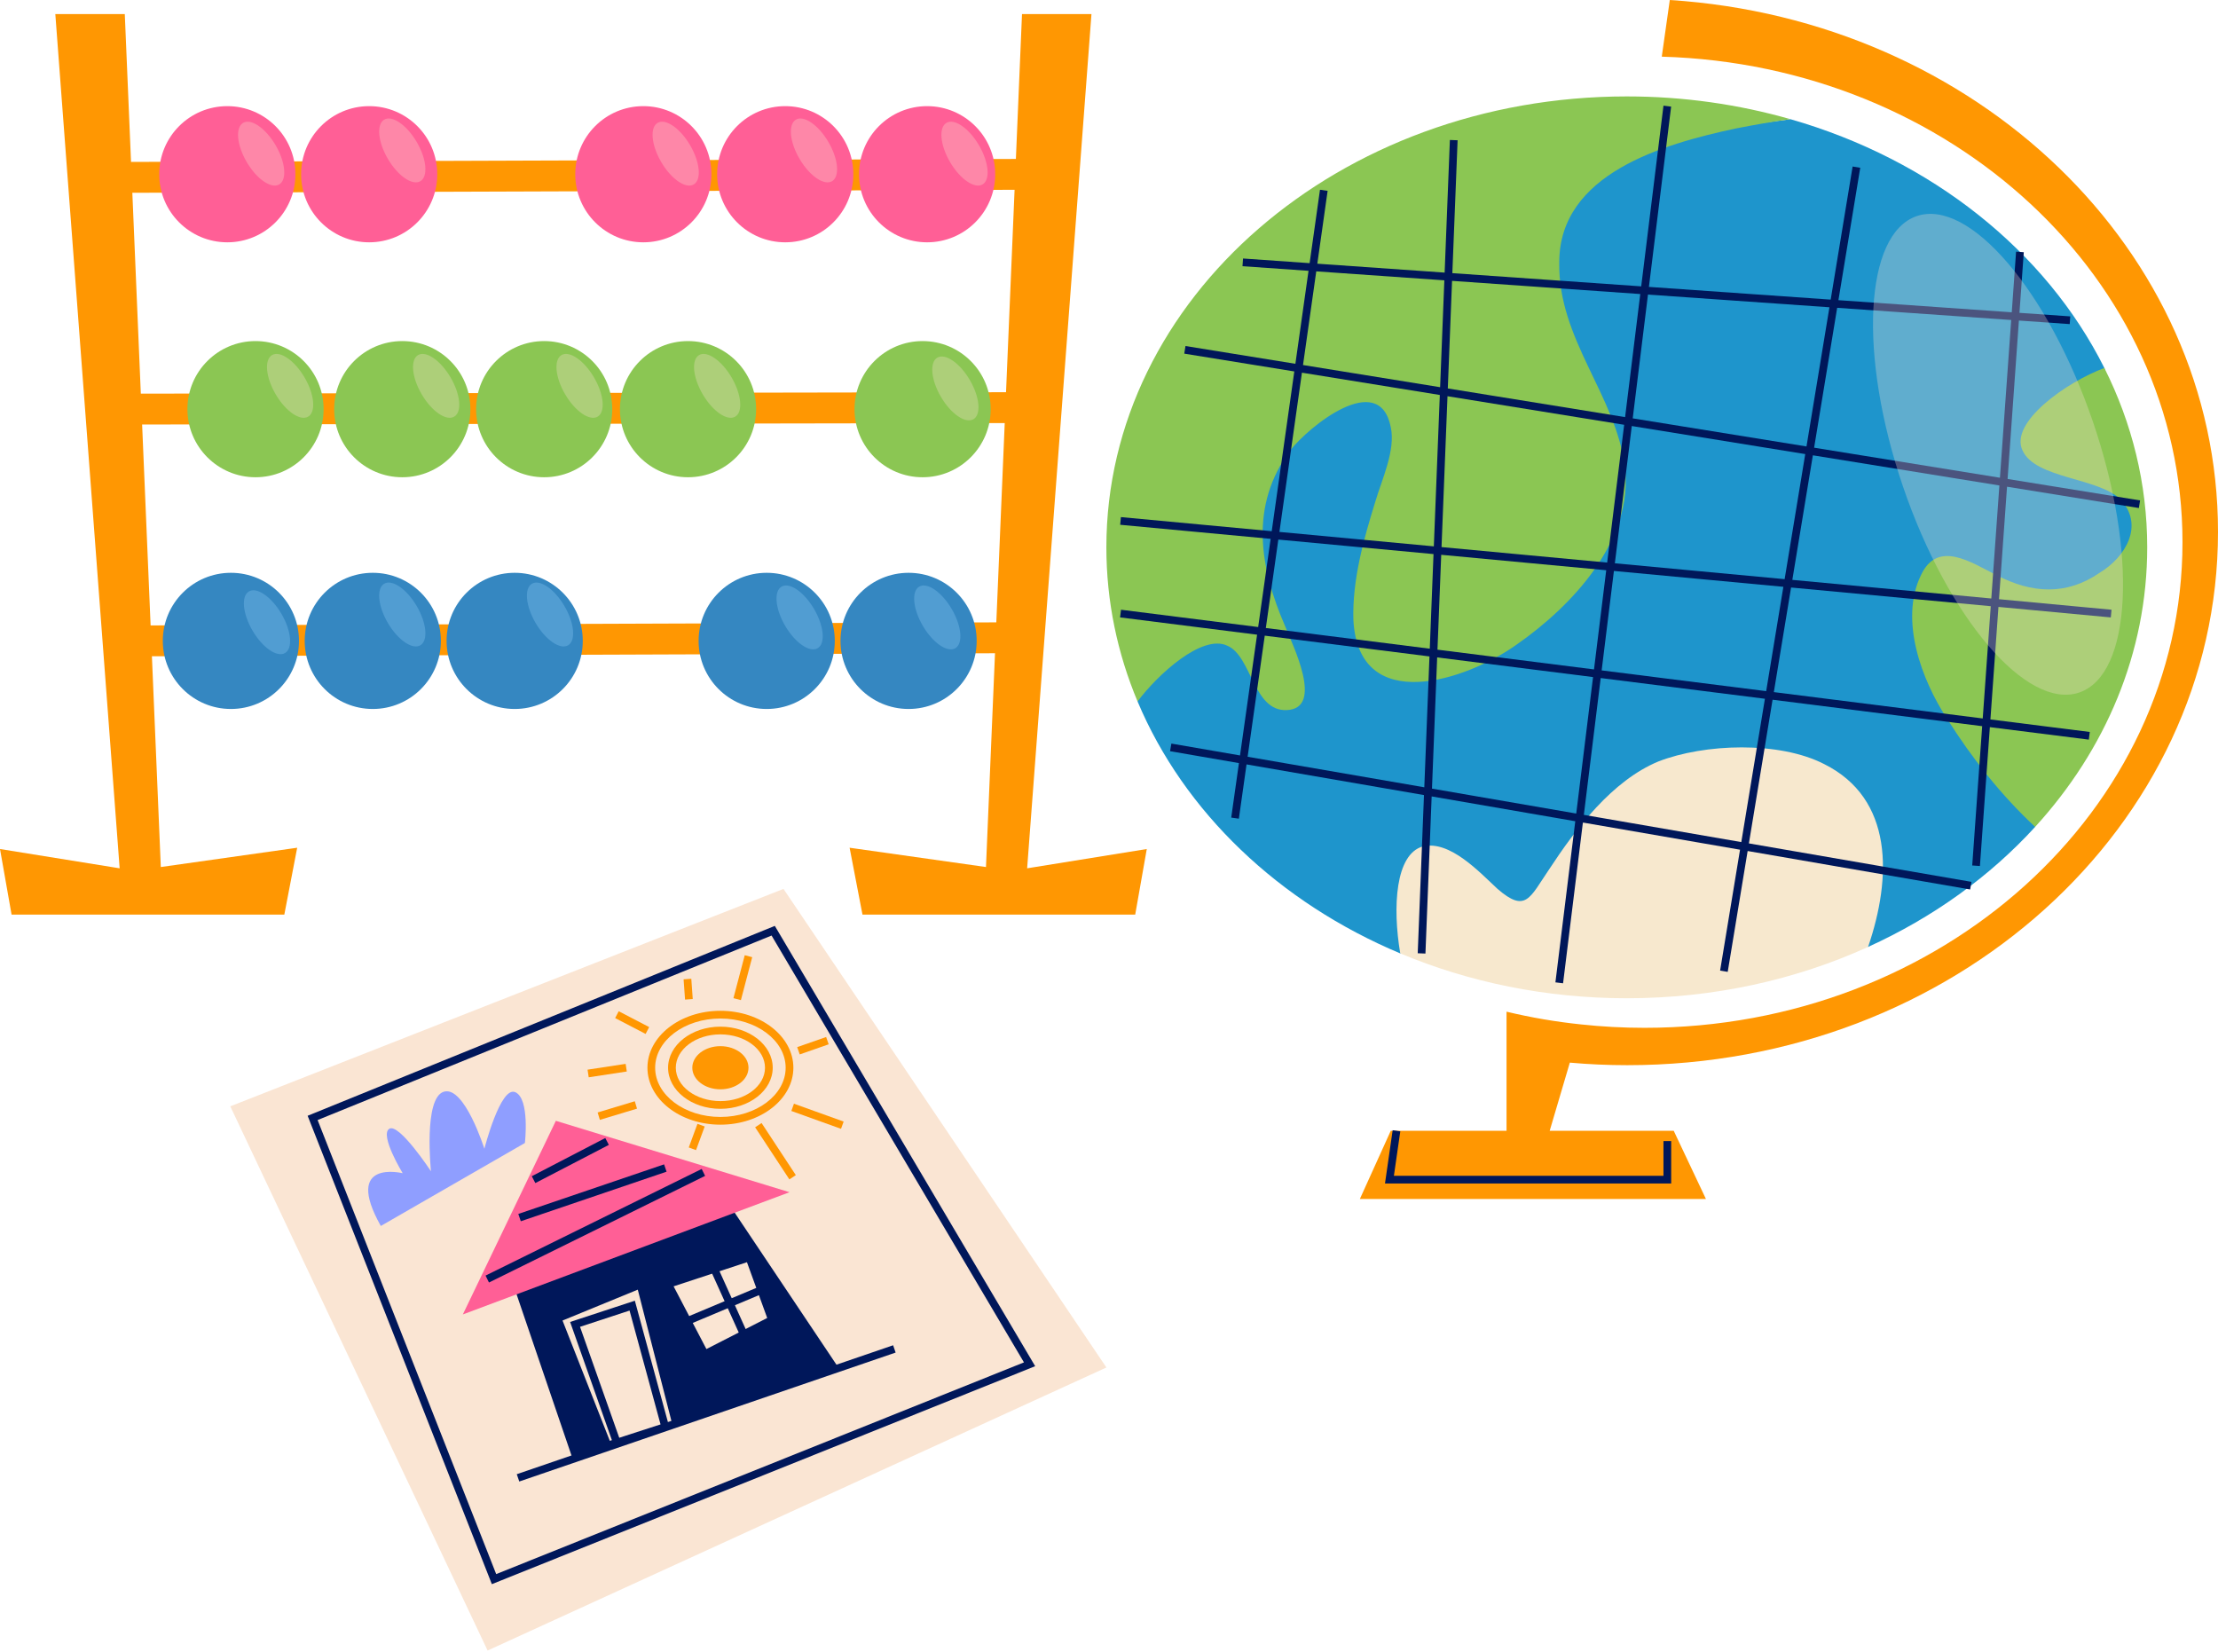<?xml version="1.0" encoding="UTF-8"?> <svg xmlns="http://www.w3.org/2000/svg" width="576" height="429" viewBox="0 0 576 429" fill="none"> <path d="M553.524 119.332L546.492 95.56C531.278 65.15 501.589 41.456 464.966 30.952L371.852 43.244L354.312 75.647C353.56 75.313 308.457 117.977 308.457 117.977L295.417 160.905V182.158C307.484 210.884 332.162 234.378 363.634 247.588C363.634 247.588 446.523 230.547 445.771 230.984C445.02 231.42 485.131 245.904 485.131 245.904C502.01 238.246 516.784 227.582 528.513 214.732L530.716 170.441L555.766 147.813L553.524 119.332Z" fill="#1E95CC"></path> <path d="M404.928 68.136C404.587 88.182 419.622 102.535 421.967 121.257C424.313 140.301 408.276 157.34 393.903 167.363C380.873 176.705 352.809 186.066 351.466 161.009C351.145 150.645 354.151 139.96 357.158 130.278C358.822 124.586 362.491 116.908 361.168 110.895C358.161 95.86 339.779 110.895 335.108 116.909C324.404 131.282 327.09 147.319 333.765 162.674C335.429 167.023 344.128 184.062 334.106 184.403C325.406 184.724 325.086 170.371 318.731 167.686C312.195 164.558 300.59 175.222 295.417 182.159C290.185 169.67 287.318 156.199 287.318 142.128C287.318 77.46 347.835 25.039 422.468 25.039C437.322 25.039 451.595 27.124 464.966 30.953C460.254 31.594 455.483 32.437 450.693 33.379C431.99 37.386 404.928 45.083 404.928 68.136Z" fill="#8BC653"></path> <path d="M485.131 245.904C466.409 254.423 445.08 259.234 422.468 259.234C401.381 259.234 381.435 255.044 363.634 247.587C361.588 235.439 362.391 221.787 369.506 219.804C376.523 218.14 384.219 226.498 388.89 230.829C396.246 237.183 397.249 233.174 402.261 225.817C409.277 215.131 418.618 202.764 430.647 197.752C442.674 193.081 462.059 192.42 473.745 198.433C491.727 207.415 491.326 227.782 485.131 245.904Z" fill="#F7E8CE"></path> <path d="M557.617 142.126C557.617 169.569 546.733 194.787 528.511 214.732C519.77 206.594 512.173 197.012 505.539 186.488C499.183 176.786 493.168 161.09 498.842 149.403C503.191 140.042 511.872 146.055 518.569 149.403C527.589 154.074 536.61 154.736 545.289 148.722C551.964 144.712 556.975 136.374 550.642 129.678C544.948 124.004 528.592 124.345 525.242 116.989C521.734 109.712 536.73 99.168 546.492 95.56C553.65 109.833 557.617 125.588 557.617 142.126Z" fill="#8BC653"></path> <path d="M555.445 131.929L555.766 129.951L521.358 124.386L524.297 83.241L537.492 84.164L537.633 82.164L524.439 81.24L525.564 65.496L523.564 65.353L522.439 81.1L477.426 77.95L483.092 43.569L481.114 43.242L475.417 77.808L428.212 74.504L433.983 27.684L431.994 27.439L426.21 74.364L377.165 70.932L378.53 36.427L376.525 36.349L375.163 70.792L342.101 68.478L344.776 49.558L342.792 49.278L340.098 68.338L322.807 67.127L322.667 69.127L339.816 70.328L336.403 94.473L307.864 89.857L307.543 91.836L336.123 96.458L330.257 137.945L291.091 134.283L290.904 136.28L329.976 139.934L326.738 162.835L291.123 158.342L290.872 160.331L326.457 164.821L322.023 196.179L304.198 193.099L303.857 195.075L321.742 198.166L319.741 212.321L321.725 212.601L323.718 198.508L369.798 206.472L368.173 247.549L370.178 247.628L371.792 206.817L409.089 213.264L403.931 255.105L405.92 255.349L411.066 213.604L451.875 220.657L446.7 252.056L448.678 252.382L453.851 220.998L511.635 230.985L511.976 229.009L454.177 219.02L460.325 181.712L514.758 188.579L512.174 224.75L514.174 224.894L516.752 188.831L542.449 192.073L542.7 190.084L516.896 186.828L518.984 157.609L548.162 160.337L548.35 158.34L519.127 155.607L521.214 126.393L555.445 131.929ZM522.297 83.1L519.37 124.063L471.114 116.259L477.1 79.936L522.297 83.1ZM475.092 79.796L469.135 115.939L424.007 108.641L427.969 76.499L475.092 79.796ZM417.126 148.083L413.952 173.839L373.302 168.71L374.276 144.076L417.126 148.083ZM374.355 142.07L375.904 102.893L421.782 110.313L417.37 146.092L374.355 142.07ZM419.122 148.27L463.129 152.385L458.664 179.481L415.939 174.091L419.122 148.27ZM419.367 146.279L423.762 110.633L468.809 117.919L463.456 150.402L419.367 146.279ZM425.968 76.358L422.028 108.32L375.985 100.874L377.09 72.937L425.968 76.358ZM341.824 70.47L375.088 72.797L373.99 100.552L338.385 94.794L341.824 70.47ZM338.104 96.78L373.911 102.57L372.356 141.882L332.257 138.133L338.104 96.78ZM331.975 140.122L372.275 143.89L371.303 168.459L328.727 163.087L331.975 140.122ZM324.001 196.521L328.448 165.073L371.225 170.47L369.881 204.45L324.001 196.521ZM371.874 204.795L373.222 170.722L413.705 175.829L409.337 211.269L371.874 204.795ZM452.204 218.678L411.313 211.611L415.693 176.08L458.337 181.46L452.204 218.678ZM514.903 186.576L460.654 179.732L465.13 152.572L516.987 157.421L514.903 186.576ZM517.13 155.421L465.456 150.589L470.788 118.238L519.227 126.072L517.13 155.421Z" fill="#00175A"></path> <path opacity="0.3" d="M543.535 109.559C555.192 143.722 553.601 175.185 539.977 179.834C526.356 184.482 505.864 160.554 494.207 126.391C482.55 92.228 484.143 60.766 497.764 56.117C511.386 51.47 531.877 75.396 543.535 109.559Z" fill="#FAE5D3"></path> <path d="M422.588 276.614C507.323 276.614 576 214.613 576 138.116C576 64.989 513.216 5.111 433.635 0L431.55 14.714C506.622 16.858 566.779 72.486 566.779 140.784C566.779 210.444 504.216 266.913 427.059 266.913C421.486 266.913 415.992 266.613 410.601 266.031C403.986 265.349 397.53 264.228 391.237 262.723V293.654H361.168L353.15 311.355H443.016L434.657 293.654H402.443L407.675 275.953C412.586 276.393 417.557 276.614 422.588 276.614Z" fill="#FF9702"></path> <path d="M433.995 307.344H359.67L361.663 293.51L363.648 293.796L361.985 305.34H431.99V296.318H433.995V307.344Z" fill="#00175A"></path> <path d="M275.287 41.229L25.713 42.077L25.74 50.095L275.314 49.247L275.287 41.229Z" fill="#FF9702"></path> <path d="M269.611 101.831L25.719 102.246L25.732 110.263L269.625 109.849L269.611 101.831Z" fill="#FF9702"></path> <path d="M264.582 161.598L33.05 162.431L33.078 170.449L264.611 169.616L264.582 161.598Z" fill="#FF9702"></path> <path d="M14.366 3.649H32.407L41.762 225.157L77.177 220.145L73.836 237.518H3.007L0 220.48L31.071 225.49L14.366 3.649Z" fill="#FF9702"></path> <path d="M283.446 3.649H265.408L256.052 225.157L220.638 220.145L223.981 237.518H294.805L297.811 220.48L266.742 225.49L283.446 3.649Z" fill="#FF9702"></path> <path d="M76.712 45.245C76.712 55.011 68.795 62.926 59.03 62.926C49.264 62.926 41.348 55.011 41.348 45.245C41.348 35.48 49.264 27.563 59.03 27.563C68.795 27.563 76.712 35.48 76.712 45.245Z" fill="#FF5F96"></path> <path opacity="0.3" d="M71.568 37.702C74.159 42.118 74.582 46.682 72.513 47.896C70.444 49.11 66.666 46.514 64.077 42.096C61.486 37.679 61.063 33.116 63.133 31.902C65.202 30.688 68.978 33.285 71.568 37.702Z" fill="#FAE5D3"></path> <path d="M113.553 45.245C113.553 55.011 105.634 62.926 95.871 62.926C86.11 62.926 78.195 55.011 78.195 45.245C78.195 35.48 86.11 27.563 95.871 27.563C105.635 27.563 113.553 35.48 113.553 45.245Z" fill="#FF5F96"></path> <path opacity="0.3" d="M108.217 36.867C110.809 41.284 111.232 45.848 109.161 47.061C107.093 48.275 103.316 45.678 100.726 41.26C98.136 36.843 97.713 32.28 99.78 31.067C101.851 29.854 105.627 32.45 108.217 36.867Z" fill="#FAE5D3"></path> <path d="M184.752 45.245C184.752 55.011 176.835 62.926 167.07 62.926C157.304 62.926 149.389 55.011 149.389 45.245C149.389 35.48 157.303 27.563 167.07 27.563C176.835 27.563 184.752 35.48 184.752 45.245Z" fill="#FF5F96"></path> <path opacity="0.3" d="M179.214 37.702C181.806 42.119 182.229 46.683 180.158 47.897C178.09 49.111 174.312 46.514 171.722 42.096C169.133 37.679 168.71 33.117 170.776 31.903C172.847 30.689 176.624 33.285 179.214 37.702Z" fill="#FAE5D3"></path> <path d="M221.6 45.245C221.6 55.011 213.684 62.926 203.919 62.926C194.153 62.926 186.237 55.011 186.237 45.245C186.237 35.48 194.151 27.563 203.919 27.563C213.684 27.563 221.6 35.48 221.6 45.245Z" fill="#FF5F96"></path> <path opacity="0.3" d="M215.13 36.867C217.722 41.284 218.145 45.848 216.074 47.061C214.007 48.275 210.229 45.678 207.639 41.26C205.049 36.843 204.626 32.28 206.693 31.067C208.764 29.854 212.54 32.45 215.13 36.867Z" fill="#FAE5D3"></path> <path d="M258.447 45.245C258.447 55.011 250.529 62.926 240.766 62.926C231 62.926 223.083 55.011 223.083 45.245C223.083 35.48 231 27.563 240.766 27.563C250.53 27.563 258.447 35.48 258.447 45.245Z" fill="#FF5F96"></path> <path opacity="0.3" d="M254.22 37.702C256.812 42.119 257.235 46.683 255.164 47.897C253.096 49.111 249.318 46.514 246.728 42.096C244.139 37.679 243.716 33.117 245.783 31.903C247.853 30.689 251.63 33.285 254.22 37.702Z" fill="#FAE5D3"></path> <path d="M257.272 106.254C257.272 116.021 249.353 123.936 239.59 123.936C229.827 123.936 221.915 116.021 221.915 106.254C221.915 96.49 229.829 88.573 239.59 88.573C249.353 88.574 257.272 96.49 257.272 106.254Z" fill="#8BC653"></path> <path opacity="0.3" d="M251.849 98.674C254.441 103.091 254.864 107.655 252.793 108.869C250.727 110.083 246.948 107.487 244.358 103.069C241.768 98.652 241.345 94.089 243.413 92.875C245.483 91.661 249.26 94.258 251.849 98.674Z" fill="#FAE5D3"></path> <path d="M196.359 106.254C196.359 116.021 188.442 123.936 178.677 123.936C168.911 123.936 160.995 116.021 160.995 106.254C160.995 96.49 168.91 88.573 178.677 88.573C188.442 88.574 196.359 96.49 196.359 106.254Z" fill="#8BC653"></path> <path opacity="0.3" d="M189.984 98.006C192.576 102.422 192.999 106.987 190.928 108.2C188.862 109.414 185.083 106.818 182.493 102.4C179.903 97.983 179.48 93.42 181.548 92.206C183.618 90.993 187.395 93.589 189.984 98.006Z" fill="#FAE5D3"></path> <path d="M158.997 106.254C158.997 116.021 151.078 123.936 141.316 123.936C131.553 123.936 123.641 116.021 123.641 106.254C123.641 96.49 131.554 88.573 141.316 88.573C151.077 88.573 158.997 96.49 158.997 106.254Z" fill="#8BC653"></path> <path opacity="0.3" d="M154.258 98.006C156.85 102.422 157.273 106.987 155.202 108.2C153.134 109.414 149.356 106.818 146.766 102.4C144.177 97.983 143.754 93.42 145.821 92.206C147.891 90.993 151.668 93.589 154.258 98.006Z" fill="#FAE5D3"></path> <path d="M122.155 106.254C122.155 116.021 114.238 123.936 104.473 123.936C94.702 123.936 86.784 116.021 86.784 106.254C86.784 96.49 94.702 88.573 104.473 88.573C114.238 88.574 122.155 96.49 122.155 106.254Z" fill="#8BC653"></path> <path opacity="0.3" d="M117.007 98.006C119.599 102.422 120.022 106.987 117.951 108.2C115.884 109.414 112.105 106.818 109.515 102.4C106.926 97.983 106.503 93.42 108.57 92.206C110.64 90.993 114.417 93.589 117.007 98.006Z" fill="#FAE5D3"></path> <path d="M84.037 106.254C84.037 116.021 76.121 123.936 66.356 123.936C56.59 123.936 48.674 116.021 48.674 106.254C48.674 96.49 56.59 88.573 66.356 88.573C76.121 88.574 84.037 96.49 84.037 106.254Z" fill="#8BC653"></path> <path opacity="0.3" d="M79.084 98.006C81.676 102.422 82.099 106.987 80.028 108.2C77.96 109.414 74.183 106.818 71.593 102.4C69.003 97.983 68.58 93.42 70.647 92.206C72.719 90.993 76.494 93.589 79.084 98.006Z" fill="#FAE5D3"></path> <path d="M77.645 166.431C77.645 176.198 69.729 184.113 59.964 184.113C50.197 184.113 42.282 176.198 42.282 166.431C42.282 156.666 50.196 148.749 59.964 148.749C69.729 148.75 77.645 156.667 77.645 166.431Z" fill="#3587C1"></path> <path opacity="0.3" d="M73.081 159.39C75.673 163.806 76.096 168.37 74.025 169.583C71.958 170.797 68.18 168.201 65.59 163.783C63 159.366 62.577 154.803 64.645 153.589C66.716 152.376 70.491 154.974 73.081 159.39Z" fill="#95D0FA"></path> <path d="M114.492 166.431C114.492 176.198 106.576 184.113 96.811 184.113C87.045 184.113 79.129 176.198 79.129 166.431C79.129 156.666 87.043 148.749 96.811 148.749C106.576 148.75 114.492 156.667 114.492 166.431Z" fill="#3587C1"></path> <path opacity="0.3" d="M108.217 157.384C110.809 161.801 111.232 166.365 109.161 167.578C107.093 168.792 103.316 166.195 100.726 161.778C98.136 157.361 97.713 152.798 99.78 151.584C101.851 150.371 105.627 152.969 108.217 157.384Z" fill="#95D0FA"></path> <path d="M151.341 166.431C151.341 176.198 143.422 184.113 133.659 184.113C123.893 184.113 115.976 176.198 115.976 166.431C115.976 156.666 123.893 148.749 133.659 148.749C143.423 148.75 151.341 156.667 151.341 166.431Z" fill="#3587C1"></path> <path opacity="0.3" d="M146.584 157.384C149.176 161.801 149.599 166.365 147.528 167.578C145.461 168.792 141.683 166.195 139.093 161.778C136.503 157.361 136.08 152.798 138.147 151.584C140.218 150.371 143.994 152.969 146.584 157.384Z" fill="#95D0FA"></path> <path d="M216.788 166.431C216.788 176.198 208.871 184.113 199.106 184.113C189.34 184.113 181.424 176.198 181.424 166.431C181.424 156.666 189.339 148.749 199.106 148.749C208.871 148.75 216.788 156.667 216.788 166.431Z" fill="#3587C1"></path> <path opacity="0.3" d="M211.401 158.14C213.993 162.556 214.416 167.121 212.345 168.333C210.278 169.547 206.499 166.951 203.91 162.534C201.32 158.117 200.897 153.553 202.965 152.34C205.035 151.126 208.81 153.723 211.401 158.14Z" fill="#95D0FA"></path> <path d="M253.636 166.431C253.636 176.198 245.717 184.113 235.954 184.113C226.188 184.113 218.271 176.198 218.271 166.431C218.271 156.666 226.188 148.749 235.954 148.749C245.718 148.75 253.636 156.667 253.636 166.431Z" fill="#3587C1"></path> <path opacity="0.3" d="M247.149 158.14C249.741 162.556 250.164 167.121 248.093 168.333C246.026 169.547 242.247 166.951 239.658 162.534C237.068 158.117 236.645 153.553 238.713 152.34C240.783 151.126 244.558 153.723 247.149 158.14Z" fill="#95D0FA"></path> <path d="M59.804 287.298L203.466 230.837L287.326 355.121L126.624 428.623L59.804 287.298Z" fill="#FAE5D3"></path> <path d="M127.73 411.386L127.362 410.448L79.89 289.751L201.216 240.441L268.829 354.784L127.73 411.386ZM82.482 290.861L128.858 408.775L265.915 353.794L200.37 242.949L82.482 290.861Z" fill="#00175A"></path> <path d="M187.085 292.065C176.635 292.065 168.136 285.432 168.136 277.278C168.136 269.125 176.635 262.492 187.085 262.492C197.533 262.492 206.034 269.125 206.034 277.278C206.033 285.43 197.533 292.065 187.085 292.065ZM187.085 264.496C177.742 264.496 170.14 270.231 170.14 277.278C170.14 284.326 177.742 290.06 187.085 290.06C196.427 290.06 204.029 284.326 204.029 277.278C204.028 270.231 196.427 264.496 187.085 264.496Z" fill="#FF9702"></path> <path d="M187.085 287.946C179.594 287.946 173.497 283.159 173.497 277.278C173.497 271.396 179.594 266.611 187.085 266.611C194.577 266.611 200.671 271.396 200.671 277.278C200.671 283.16 194.577 287.946 187.085 287.946ZM187.085 268.615C180.697 268.615 175.502 272.501 175.502 277.278C175.502 282.056 180.697 285.943 187.085 285.943C193.471 285.943 198.667 282.056 198.667 277.278C198.666 272.501 193.471 268.615 187.085 268.615Z" fill="#FF9702"></path> <path d="M194.379 277.278C194.379 280.373 191.114 282.883 187.084 282.883C183.053 282.883 179.788 280.373 179.788 277.278C179.788 274.184 183.053 271.675 187.084 271.675C191.114 271.675 194.379 274.184 194.379 277.278Z" fill="#FF9702"></path> <path d="M197.777 291.639L196.101 292.741L204.996 306.272L206.672 305.17L197.777 291.639Z" fill="#FF9702"></path> <path d="M206.184 286.62L205.506 288.507L218.41 293.143L219.088 291.256L206.184 286.62Z" fill="#FF9702"></path> <path d="M164.851 285.98L155.202 288.895L155.781 290.813L165.431 287.898L164.851 285.98Z" fill="#FF9702"></path> <path d="M181.122 291.844L178.868 297.984L180.751 298.675L183.005 292.536L181.122 291.844Z" fill="#FF9702"></path> <path d="M162.474 276.274L152.585 277.78L152.886 279.761L162.776 278.255L162.474 276.274Z" fill="#FF9702"></path> <path d="M160.674 262.604L159.749 264.381L167.661 268.5L168.586 266.723L160.674 262.604Z" fill="#FF9702"></path> <path d="M179.527 254.174L177.526 254.317L177.902 259.579L179.903 259.436L179.527 254.174Z" fill="#FF9702"></path> <path d="M193.406 248.06L190.468 259.21L192.406 259.721L195.344 248.57L193.406 248.06Z" fill="#FF9702"></path> <path d="M214.542 269.299L207.024 271.927L207.686 273.82L215.204 271.193L214.542 269.299Z" fill="#FF9702"></path> <path d="M98.893 318.369L136.313 296.82C136.313 296.82 137.649 285.294 133.807 283.624C129.964 281.953 125.79 298.323 125.79 298.323C125.79 298.323 120.611 281.881 115.265 283.503C109.919 285.127 111.924 304.17 111.924 304.17C111.924 304.17 103.573 291.474 101.067 293.145C98.561 294.814 104.574 304.671 104.574 304.671C104.574 304.671 89.036 300.83 98.893 318.369Z" fill="#8F9EFF"></path> <path d="M231.937 349.349L134.203 382.833L134.853 384.73L232.587 351.246L231.937 349.349Z" fill="#00175A"></path> <path d="M131.433 328.142L148.732 378.905L217.818 355.28L188.737 311.85L131.433 328.142Z" fill="#00175A"></path> <path d="M120.197 341.345L205.03 309.602L144.351 291.062L120.197 341.345Z" fill="#FF5F96"></path> <path d="M158.363 374.165L146.085 342.926L165.629 334.908L174.36 368.985L158.363 374.165Z" fill="#FAE5D3"></path> <path d="M183.452 350.334L174.932 334.046L193.976 327.782L199.238 342.261L183.452 350.334Z" fill="#FAE5D3"></path> <path d="M159.36 375.281L148.057 343.296L164.868 337.777L173.757 370.412L171.824 370.938L163.49 340.339L150.629 344.56L161.251 374.612L159.36 375.281Z" fill="#00175A"></path> <path d="M199.306 333.233L177.006 342.59L177.781 344.438L200.081 335.081L199.306 333.233Z" fill="#00175A"></path> <path d="M185.608 327.361L183.779 328.188L193.97 350.739L195.799 349.913L185.608 327.361Z" fill="#00175A"></path> <path d="M126.984 333.05L126.096 331.253L182.224 303.564L183.113 305.361L126.984 333.05Z" fill="#00175A"></path> <path d="M172.457 302.37L134.604 315.245L135.25 317.144L173.103 304.269L172.457 302.37Z" fill="#00175A"></path> <path d="M157.189 295.533L138.097 305.449L139.021 307.228L158.113 297.312L157.189 295.533Z" fill="#00175A"></path> </svg> 